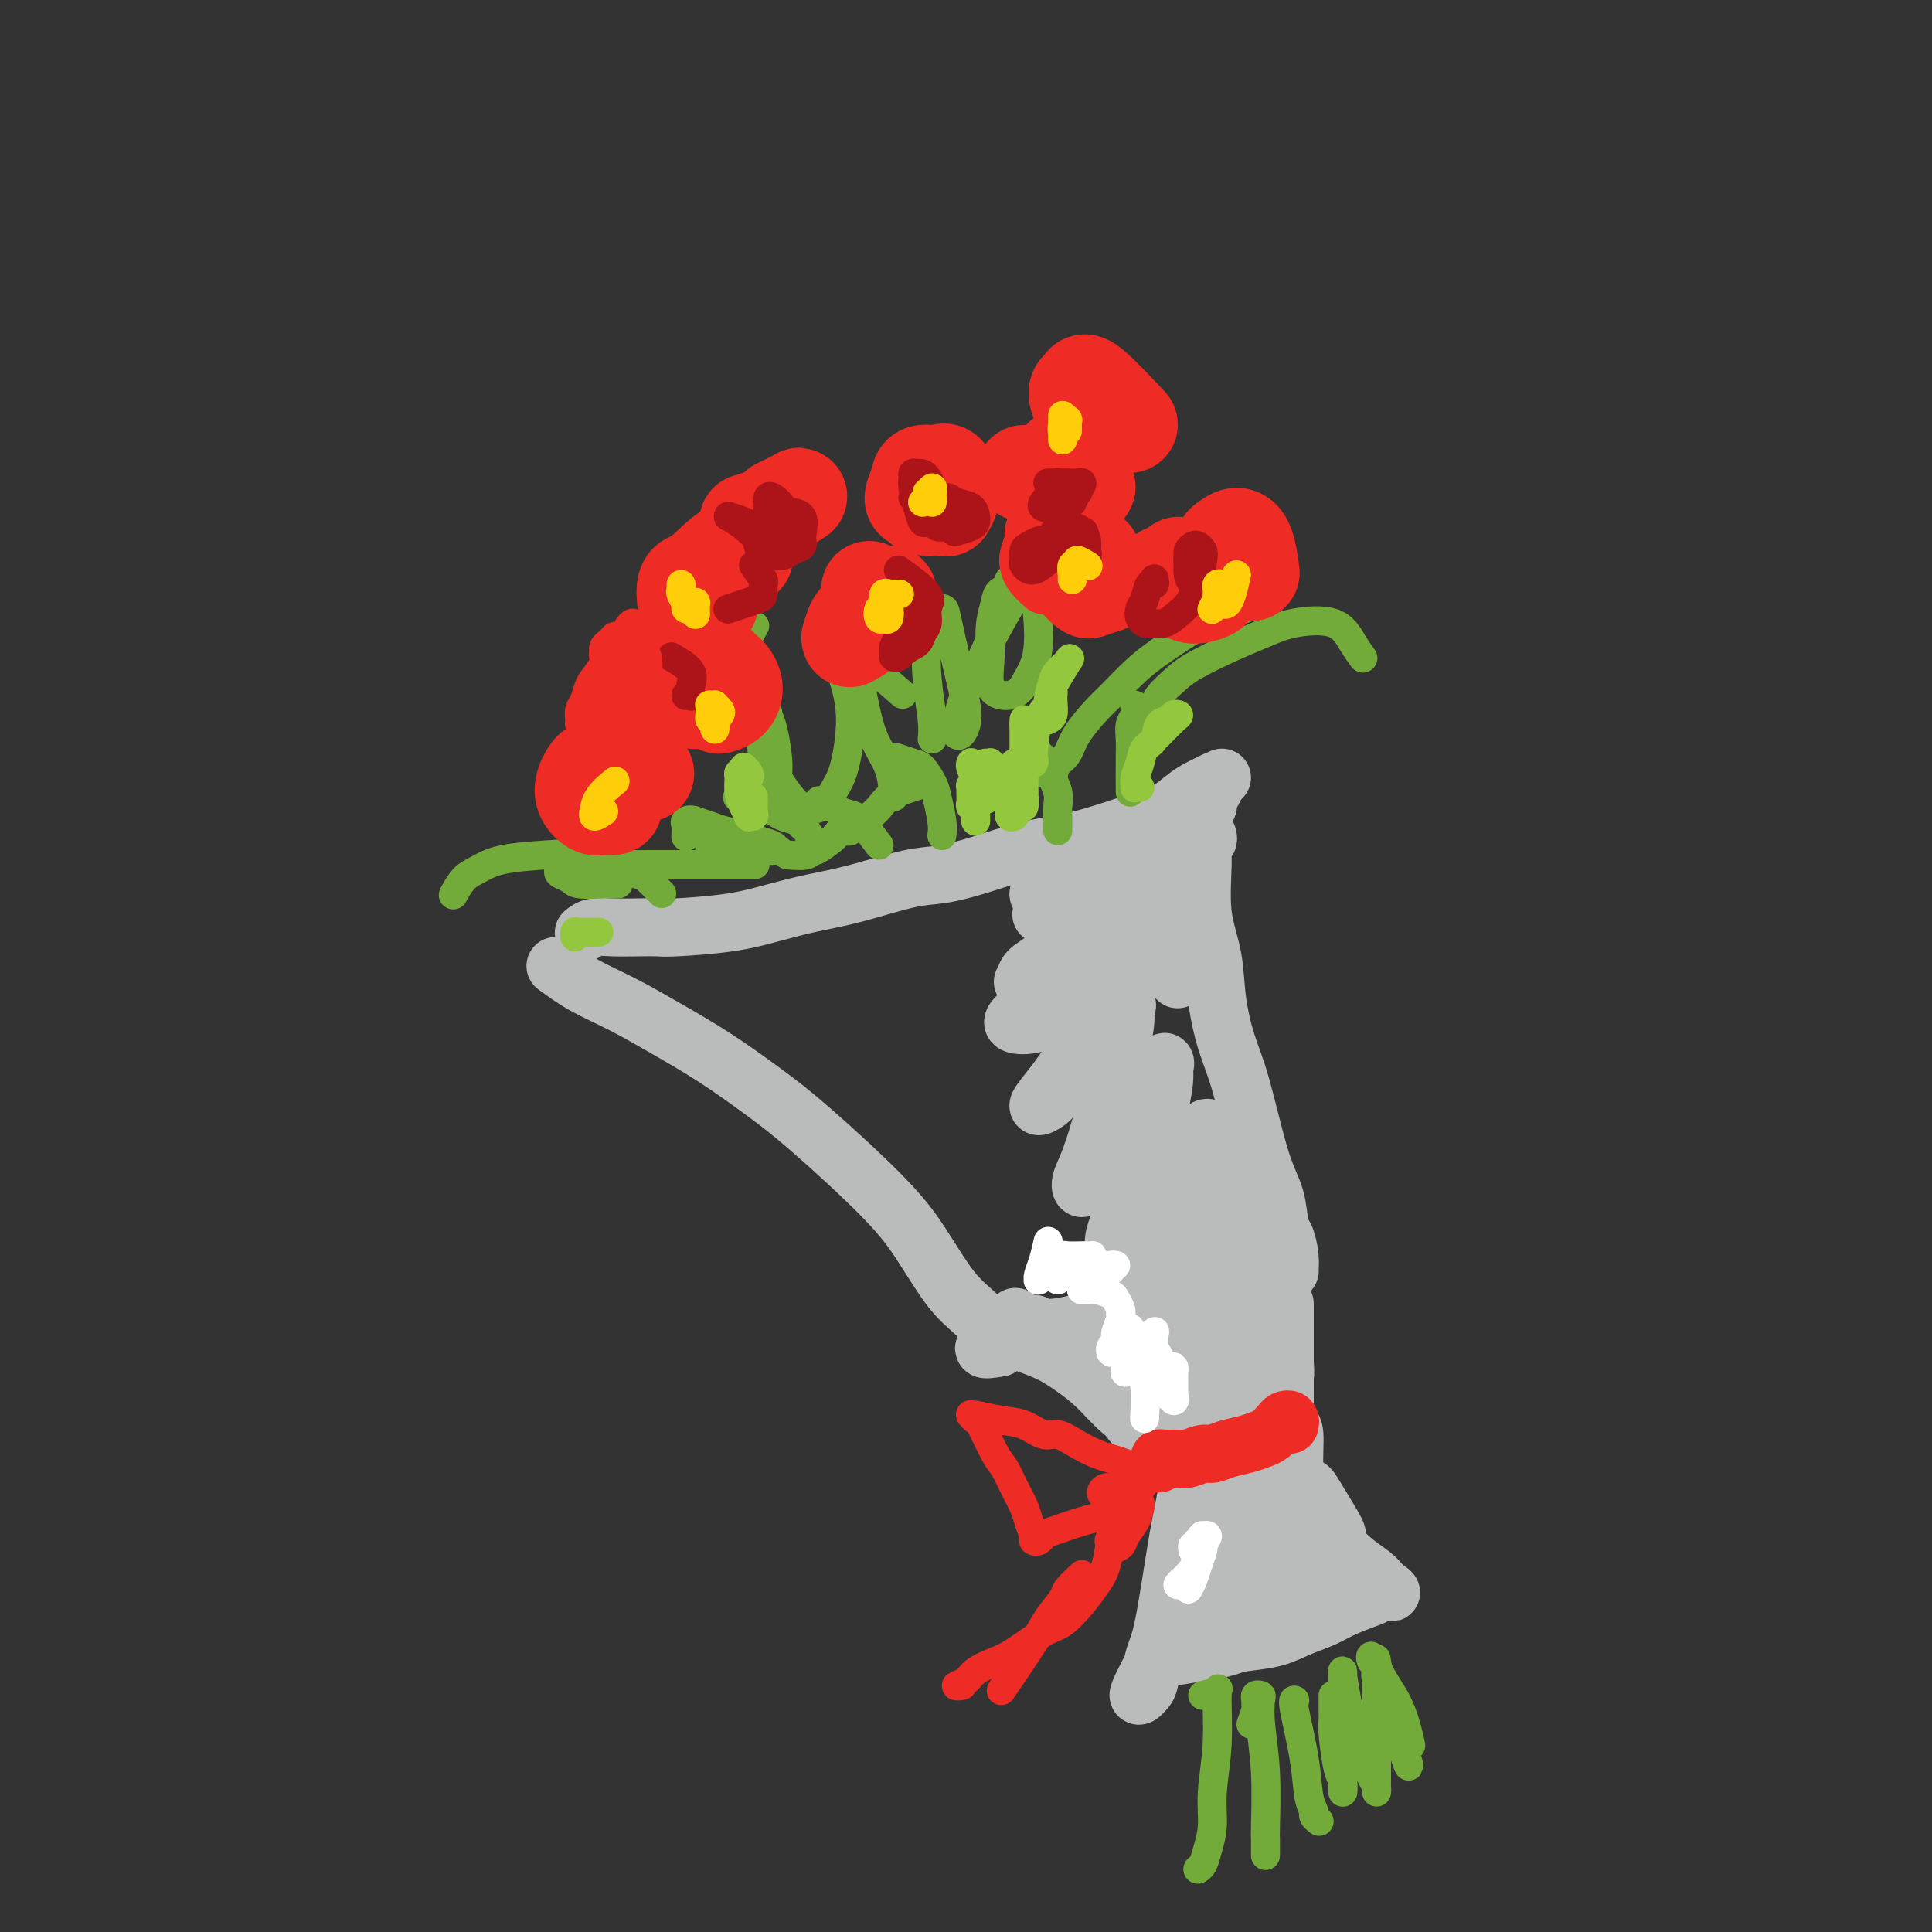 <svg viewBox='0 0 400 400' version='1.1' xmlns='http://www.w3.org/2000/svg' xmlns:xlink='http://www.w3.org/1999/xlink'><rect x="0" y="0" width="400" height="400" fill="#333333" stroke="none"/><g fill='none' stroke='#BABBBB' stroke-width='12' stroke-linecap='round' stroke-linejoin='round'><path d='M253,161c-2.173,0.978 -4.345,1.957 -6,3c-1.655,1.043 -2.791,2.151 -4,3c-1.209,0.849 -2.491,1.438 -4,2c-1.509,0.562 -3.245,1.096 -6,2c-2.755,0.904 -6.527,2.177 -10,3c-3.473,0.823 -6.646,1.197 -10,2c-3.354,0.803 -6.891,2.035 -10,3c-3.109,0.965 -5.792,1.662 -8,2c-2.208,0.338 -3.942,0.318 -7,1c-3.058,0.682 -7.438,2.067 -11,3c-3.562,0.933 -6.304,1.413 -9,2c-2.696,0.587 -5.346,1.282 -8,2c-2.654,0.718 -5.311,1.461 -9,2c-3.689,0.539 -8.409,0.876 -11,1c-2.591,0.124 -3.052,0.037 -4,0c-0.948,-0.037 -2.384,-0.024 -4,0c-1.616,0.024 -3.413,0.058 -5,0c-1.587,-0.058 -2.966,-0.208 -4,0c-1.034,0.208 -1.724,0.774 -2,1c-0.276,0.226 -0.138,0.113 0,0'/><path d='M115,200c1.840,1.353 3.679,2.706 6,4c2.321,1.294 5.122,2.529 8,4c2.878,1.471 5.833,3.178 9,5c3.167,1.822 6.547,3.761 10,6c3.453,2.239 6.978,4.780 10,7c3.022,2.220 5.539,4.119 10,8c4.461,3.881 10.865,9.744 15,14c4.135,4.256 5.999,6.905 8,10c2.001,3.095 4.137,6.636 6,9c1.863,2.364 3.452,3.551 5,5c1.548,1.449 3.054,3.162 4,4c0.946,0.838 1.332,0.803 2,0c0.668,-0.803 1.620,-2.372 2,-3c0.380,-0.628 0.190,-0.314 0,0'/><path d='M250,173c0.117,0.365 0.234,0.730 0,1c-0.234,0.270 -0.821,0.445 -1,1c-0.179,0.555 0.048,1.490 0,4c-0.048,2.510 -0.373,6.594 0,10c0.373,3.406 1.443,6.132 2,9c0.557,2.868 0.601,5.878 1,9c0.399,3.122 1.154,6.357 2,9c0.846,2.643 1.785,4.695 3,9c1.215,4.305 2.708,10.864 4,15c1.292,4.136 2.385,5.848 3,8c0.615,2.152 0.754,4.744 1,6c0.246,1.256 0.600,1.176 1,2c0.400,0.824 0.847,2.550 1,4c0.153,1.450 0.012,2.623 0,3c-0.012,0.377 0.105,-0.040 0,0c-0.105,0.040 -0.434,0.539 -1,1c-0.566,0.461 -1.371,0.884 -2,1c-0.629,0.116 -1.084,-0.074 -3,0c-1.916,0.074 -5.292,0.411 -8,1c-2.708,0.589 -4.746,1.429 -7,2c-2.254,0.571 -4.724,0.874 -9,2c-4.276,1.126 -10.358,3.076 -14,4c-3.642,0.924 -4.846,0.821 -6,1c-1.154,0.179 -2.260,0.639 -3,1c-0.740,0.361 -1.116,0.623 -2,1c-0.884,0.377 -2.276,0.871 -3,1c-0.724,0.129 -0.778,-0.106 -1,0c-0.222,0.106 -0.611,0.553 -1,1'/><path d='M207,279c-8.222,1.600 1.222,-2.400 5,-4c3.778,-1.600 1.889,-0.800 0,0'/><path d='M248,250c-0.651,2.016 -1.301,4.031 -2,5c-0.699,0.969 -1.446,0.891 -2,1c-0.554,0.109 -0.915,0.403 -2,2c-1.085,1.597 -2.895,4.496 -4,6c-1.105,1.504 -1.506,1.611 -2,2c-0.494,0.389 -1.080,1.059 -1,1c0.080,-0.059 0.827,-0.849 1,-1c0.173,-0.151 -0.226,0.335 1,-1c1.226,-1.335 4.079,-4.492 6,-7c1.921,-2.508 2.909,-4.367 4,-6c1.091,-1.633 2.283,-3.039 3,-4c0.717,-0.961 0.958,-1.479 1,-2c0.042,-0.521 -0.114,-1.047 -1,0c-0.886,1.047 -2.500,3.667 -4,6c-1.500,2.333 -2.884,4.378 -4,6c-1.116,1.622 -1.964,2.821 -3,4c-1.036,1.179 -2.261,2.340 -3,3c-0.739,0.660 -0.994,0.820 -1,1c-0.006,0.180 0.236,0.381 1,0c0.764,-0.381 2.051,-1.343 4,-3c1.949,-1.657 4.561,-4.008 7,-6c2.439,-1.992 4.704,-3.625 7,-5c2.296,-1.375 4.622,-2.492 6,-3c1.378,-0.508 1.809,-0.405 2,0c0.191,0.405 0.142,1.114 0,2c-0.142,0.886 -0.378,1.949 -1,3c-0.622,1.051 -1.629,2.091 -3,4c-1.371,1.909 -3.106,4.688 -4,6c-0.894,1.312 -0.947,1.156 -1,1'/><path d='M253,265c-1.224,1.696 -0.286,0.437 0,0c0.286,-0.437 -0.082,-0.050 1,-1c1.082,-0.950 3.613,-3.236 5,-5c1.387,-1.764 1.631,-3.006 2,-4c0.369,-0.994 0.865,-1.739 1,-2c0.135,-0.261 -0.089,-0.038 0,0c0.089,0.038 0.491,-0.109 -1,1c-1.491,1.109 -4.875,3.473 -7,5c-2.125,1.527 -2.992,2.217 -4,3c-1.008,0.783 -2.157,1.660 -3,2c-0.843,0.340 -1.378,0.144 -2,0c-0.622,-0.144 -1.330,-0.238 -1,-3c0.330,-2.762 1.697,-8.194 3,-12c1.303,-3.806 2.542,-5.985 3,-8c0.458,-2.015 0.136,-3.864 0,-5c-0.136,-1.136 -0.085,-1.559 0,-2c0.085,-0.441 0.206,-0.900 -1,0c-1.206,0.900 -3.738,3.160 -6,6c-2.262,2.840 -4.255,6.260 -6,9c-1.745,2.740 -3.240,4.801 -4,6c-0.760,1.199 -0.783,1.535 -1,2c-0.217,0.465 -0.629,1.059 -1,1c-0.371,-0.059 -0.703,-0.770 0,-3c0.703,-2.230 2.440,-5.980 4,-10c1.560,-4.020 2.944,-8.310 4,-12c1.056,-3.690 1.783,-6.782 2,-9c0.217,-2.218 -0.077,-3.564 0,-4c0.077,-0.436 0.526,0.038 0,1c-0.526,0.962 -2.026,2.413 -4,5c-1.974,2.587 -4.421,6.311 -6,9c-1.579,2.689 -2.289,4.345 -3,6'/><path d='M228,241c-2.637,4.076 -2.731,3.767 -3,4c-0.269,0.233 -0.713,1.010 -1,1c-0.287,-0.010 -0.418,-0.805 0,-2c0.418,-1.195 1.383,-2.790 3,-8c1.617,-5.210 3.885,-14.037 5,-19c1.115,-4.963 1.078,-6.063 1,-7c-0.078,-0.937 -0.196,-1.712 0,-2c0.196,-0.288 0.706,-0.089 0,1c-0.706,1.089 -2.629,3.068 -4,5c-1.371,1.932 -2.192,3.817 -4,6c-1.808,2.183 -4.605,4.663 -6,6c-1.395,1.337 -1.390,1.530 -2,2c-0.610,0.470 -1.835,1.216 -2,1c-0.165,-0.216 0.731,-1.396 2,-3c1.269,-1.604 2.912,-3.634 5,-7c2.088,-3.366 4.623,-8.070 6,-11c1.377,-2.930 1.598,-4.086 2,-5c0.402,-0.914 0.985,-1.584 1,-2c0.015,-0.416 -0.539,-0.577 -1,0c-0.461,0.577 -0.829,1.893 -2,3c-1.171,1.107 -3.147,2.005 -5,3c-1.853,0.995 -3.585,2.089 -5,3c-1.415,0.911 -2.512,1.641 -4,2c-1.488,0.359 -3.366,0.347 -4,0c-0.634,-0.347 -0.023,-1.028 1,-2c1.023,-0.972 2.458,-2.233 4,-4c1.542,-1.767 3.192,-4.040 5,-6c1.808,-1.960 3.773,-3.608 5,-5c1.227,-1.392 1.715,-2.529 2,-3c0.285,-0.471 0.367,-0.278 0,0c-0.367,0.278 -1.184,0.639 -2,1'/><path d='M225,193c1.730,-2.533 -1.444,0.636 -4,3c-2.556,2.364 -4.494,3.924 -6,5c-1.506,1.076 -2.580,1.667 -3,2c-0.420,0.333 -0.188,0.406 0,0c0.188,-0.406 0.330,-1.293 1,-2c0.670,-0.707 1.866,-1.234 4,-3c2.134,-1.766 5.205,-4.772 7,-7c1.795,-2.228 2.316,-3.677 3,-5c0.684,-1.323 1.533,-2.520 2,-3c0.467,-0.480 0.553,-0.245 0,0c-0.553,0.245 -1.745,0.499 -3,1c-1.255,0.501 -2.574,1.249 -4,2c-1.426,0.751 -2.960,1.506 -4,2c-1.040,0.494 -1.587,0.726 -2,1c-0.413,0.274 -0.694,0.588 0,0c0.694,-0.588 2.362,-2.080 4,-3c1.638,-0.920 3.246,-1.267 5,-2c1.754,-0.733 3.654,-1.851 5,-3c1.346,-1.149 2.139,-2.330 3,-3c0.861,-0.670 1.790,-0.829 2,-1c0.210,-0.171 -0.297,-0.354 -1,0c-0.703,0.354 -1.600,1.244 -3,2c-1.400,0.756 -3.302,1.376 -5,2c-1.698,0.624 -3.190,1.251 -5,2c-1.810,0.749 -3.938,1.620 -5,2c-1.062,0.380 -1.060,0.268 -1,0c0.060,-0.268 0.176,-0.693 1,-1c0.824,-0.307 2.355,-0.495 4,-1c1.645,-0.505 3.404,-1.328 5,-2c1.596,-0.672 3.027,-1.192 5,-2c1.973,-0.808 4.486,-1.904 7,-3'/><path d='M237,176c3.826,-1.392 2.890,-0.374 3,0c0.110,0.374 1.266,0.102 2,0c0.734,-0.102 1.046,-0.036 1,0c-0.046,0.036 -0.450,0.042 -1,0c-0.550,-0.042 -1.245,-0.131 -2,1c-0.755,1.131 -1.569,3.483 -2,5c-0.431,1.517 -0.480,2.200 -1,4c-0.520,1.800 -1.512,4.717 -2,7c-0.488,2.283 -0.472,3.931 -1,6c-0.528,2.069 -1.601,4.557 -2,6c-0.399,1.443 -0.126,1.839 0,2c0.126,0.161 0.103,0.087 0,0c-0.103,-0.087 -0.287,-0.187 0,-1c0.287,-0.813 1.046,-2.339 2,-5c0.954,-2.661 2.102,-6.457 3,-9c0.898,-2.543 1.547,-3.834 2,-5c0.453,-1.166 0.710,-2.206 1,-3c0.290,-0.794 0.613,-1.341 1,-2c0.387,-0.659 0.840,-1.430 1,-2c0.160,-0.570 0.029,-0.940 0,-1c-0.029,-0.060 0.045,0.191 0,0c-0.045,-0.191 -0.209,-0.825 0,-1c0.209,-0.175 0.790,0.108 1,0c0.210,-0.108 0.048,-0.606 0,-1c-0.048,-0.394 0.018,-0.683 0,-1c-0.018,-0.317 -0.120,-0.662 0,-1c0.120,-0.338 0.463,-0.668 1,-1c0.537,-0.332 1.269,-0.666 2,-1'/><path d='M246,173c2.121,-5.421 0.424,-2.972 0,-2c-0.424,0.972 0.426,0.468 1,0c0.574,-0.468 0.871,-0.900 1,-1c0.129,-0.100 0.091,0.132 0,0c-0.091,-0.132 -0.235,-0.627 0,-1c0.235,-0.373 0.848,-0.625 1,-1c0.152,-0.375 -0.156,-0.875 0,-1c0.156,-0.125 0.778,0.125 1,0c0.222,-0.125 0.046,-0.626 0,-1c-0.046,-0.374 0.040,-0.622 0,-1c-0.040,-0.378 -0.207,-0.885 0,-1c0.207,-0.115 0.786,0.162 1,0c0.214,-0.162 0.063,-0.764 0,-1c-0.063,-0.236 -0.037,-0.107 0,0c0.037,0.107 0.085,0.192 0,0c-0.085,-0.192 -0.301,-0.660 0,-1c0.301,-0.340 1.121,-0.551 1,0c-0.121,0.551 -1.182,1.863 -2,4c-0.818,2.137 -1.395,5.099 -2,8c-0.605,2.901 -1.240,5.743 -2,11c-0.760,5.257 -1.646,12.931 -2,16c-0.354,3.069 -0.177,1.535 0,0'/><path d='M264,257c0.423,0.297 0.845,0.595 1,1c0.155,0.405 0.041,0.919 0,1c-0.041,0.081 -0.011,-0.271 0,1c0.011,1.271 0.003,4.165 0,6c-0.003,1.835 -0.001,2.612 0,4c0.001,1.388 0.001,3.387 0,5c-0.001,1.613 -0.001,2.841 0,4c0.001,1.159 0.004,2.248 0,4c-0.004,1.752 -0.015,4.167 0,5c0.015,0.833 0.057,0.085 0,0c-0.057,-0.085 -0.211,0.492 0,0c0.211,-0.492 0.789,-2.055 1,-3c0.211,-0.945 0.057,-1.272 0,-3c-0.057,-1.728 -0.015,-4.857 0,-7c0.015,-2.143 0.004,-3.301 0,-4c-0.004,-0.699 -0.001,-0.940 0,-1c0.001,-0.060 0.000,0.059 0,0c-0.000,-0.059 -0.000,-0.298 0,1c0.000,1.298 0.000,4.134 0,6c-0.000,1.866 -0.000,2.763 0,4c0.000,1.237 0.001,2.814 0,4c-0.001,1.186 -0.004,1.982 0,3c0.004,1.018 0.016,2.259 0,3c-0.016,0.741 -0.059,0.983 0,1c0.059,0.017 0.220,-0.192 0,0c-0.220,0.192 -0.822,0.783 -1,1c-0.178,0.217 0.067,0.058 0,0c-0.067,-0.058 -0.448,-0.017 -1,0c-0.552,0.017 -1.276,0.008 -2,0'/><path d='M262,293c-0.768,0.309 -0.686,0.083 -1,0c-0.314,-0.083 -1.022,-0.022 -2,0c-0.978,0.022 -2.225,0.006 -4,0c-1.775,-0.006 -4.079,-0.002 -5,0c-0.921,0.002 -0.461,0.001 0,0'/><path d='M206,276c1.584,0.352 3.167,0.704 4,1c0.833,0.296 0.914,0.537 2,1c1.086,0.463 3.177,1.149 5,2c1.823,0.851 3.377,1.866 5,3c1.623,1.134 3.315,2.385 5,4c1.685,1.615 3.363,3.592 5,5c1.637,1.408 3.232,2.246 4,3c0.768,0.754 0.707,1.425 1,2c0.293,0.575 0.938,1.053 1,1c0.062,-0.053 -0.460,-0.637 -1,-1c-0.540,-0.363 -1.098,-0.503 -3,-3c-1.902,-2.497 -5.147,-7.349 -7,-10c-1.853,-2.651 -2.313,-3.099 -3,-4c-0.687,-0.901 -1.602,-2.255 -2,-3c-0.398,-0.745 -0.280,-0.881 0,-1c0.280,-0.119 0.722,-0.219 1,0c0.278,0.219 0.394,0.758 2,2c1.606,1.242 4.704,3.186 7,5c2.296,1.814 3.789,3.497 5,5c1.211,1.503 2.140,2.824 3,4c0.860,1.176 1.652,2.205 2,2c0.348,-0.205 0.251,-1.643 0,-3c-0.251,-1.357 -0.657,-2.631 -1,-4c-0.343,-1.369 -0.623,-2.832 -1,-5c-0.377,-2.168 -0.853,-5.040 -1,-6c-0.147,-0.960 0.033,-0.007 0,0c-0.033,0.007 -0.280,-0.932 0,-1c0.280,-0.068 1.085,0.734 2,2c0.915,1.266 1.939,2.995 3,5c1.061,2.005 2.160,4.287 3,6c0.840,1.713 1.420,2.856 2,4'/><path d='M249,292c1.805,2.652 1.317,1.282 1,1c-0.317,-0.282 -0.463,0.523 -1,-2c-0.537,-2.523 -1.465,-8.376 -2,-11c-0.535,-2.624 -0.678,-2.021 -1,-3c-0.322,-0.979 -0.824,-3.541 -1,-5c-0.176,-1.459 -0.027,-1.815 0,-2c0.027,-0.185 -0.070,-0.198 0,0c0.070,0.198 0.306,0.606 1,2c0.694,1.394 1.846,3.774 3,7c1.154,3.226 2.309,7.297 3,9c0.691,1.703 0.916,1.037 1,1c0.084,-0.037 0.025,0.556 0,1c-0.025,0.444 -0.017,0.739 0,-1c0.017,-1.739 0.042,-5.512 0,-8c-0.042,-2.488 -0.152,-3.692 0,-5c0.152,-1.308 0.566,-2.720 1,-4c0.434,-1.280 0.886,-2.429 1,-3c0.114,-0.571 -0.112,-0.563 0,0c0.112,0.563 0.562,1.680 1,4c0.438,2.320 0.864,5.844 1,8c0.136,2.156 -0.018,2.944 0,4c0.018,1.056 0.207,2.379 0,3c-0.207,0.621 -0.812,0.540 -1,0c-0.188,-0.540 0.040,-1.537 0,-3c-0.040,-1.463 -0.347,-3.390 0,-5c0.347,-1.610 1.347,-2.902 2,-4c0.653,-1.098 0.960,-2.001 1,-3c0.040,-0.999 -0.185,-2.092 0,-1c0.185,1.092 0.781,4.371 1,7c0.219,2.629 0.063,4.608 0,6c-0.063,1.392 -0.031,2.196 0,3'/><path d='M260,288c-0.071,2.839 -0.747,2.436 -1,2c-0.253,-0.436 -0.082,-0.904 0,-2c0.082,-1.096 0.074,-2.818 0,-4c-0.074,-1.182 -0.216,-1.822 0,-3c0.216,-1.178 0.789,-2.894 1,-3c0.211,-0.106 0.060,1.398 0,2c-0.060,0.602 -0.030,0.301 0,0'/><path d='M246,298c0.150,3.057 0.300,6.115 0,9c-0.300,2.885 -1.050,5.599 -2,11c-0.950,5.401 -2.100,13.489 -3,18c-0.900,4.511 -1.550,5.444 -2,7c-0.450,1.556 -0.701,3.736 -1,5c-0.299,1.264 -0.646,1.614 -1,2c-0.354,0.386 -0.715,0.808 -1,1c-0.285,0.192 -0.494,0.153 0,-1c0.494,-1.153 1.690,-3.420 3,-6c1.310,-2.580 2.732,-5.472 4,-8c1.268,-2.528 2.381,-4.690 4,-8c1.619,-3.310 3.743,-7.767 5,-10c1.257,-2.233 1.645,-2.243 2,-3c0.355,-0.757 0.677,-2.262 1,-3c0.323,-0.738 0.648,-0.708 1,-1c0.352,-0.292 0.733,-0.907 1,-1c0.267,-0.093 0.422,0.335 0,2c-0.422,1.665 -1.419,4.566 -2,8c-0.581,3.434 -0.745,7.402 -1,10c-0.255,2.598 -0.600,3.827 -1,5c-0.400,1.173 -0.854,2.289 -1,3c-0.146,0.711 0.017,1.016 0,1c-0.017,-0.016 -0.216,-0.354 0,-2c0.216,-1.646 0.845,-4.601 2,-8c1.155,-3.399 2.835,-7.241 4,-12c1.165,-4.759 1.814,-10.435 2,-13c0.186,-2.565 -0.090,-2.019 0,-2c0.090,0.019 0.545,-0.491 1,-1'/><path d='M261,301c1.420,-5.689 0.470,-1.412 0,1c-0.470,2.412 -0.461,2.958 0,7c0.461,4.042 1.374,11.580 2,16c0.626,4.420 0.964,5.721 1,7c0.036,1.279 -0.229,2.537 0,3c0.229,0.463 0.952,0.131 1,0c0.048,-0.131 -0.578,-0.062 0,-4c0.578,-3.938 2.361,-11.884 3,-17c0.639,-5.116 0.133,-7.404 0,-10c-0.133,-2.596 0.109,-5.501 0,-7c-0.109,-1.499 -0.567,-1.591 -1,-2c-0.433,-0.409 -0.842,-1.134 -1,-1c-0.158,0.134 -0.064,1.128 0,3c0.064,1.872 0.098,4.621 1,8c0.902,3.379 2.672,7.389 4,10c1.328,2.611 2.212,3.825 3,5c0.788,1.175 1.478,2.312 2,3c0.522,0.688 0.877,0.929 1,1c0.123,0.071 0.016,-0.027 0,-1c-0.016,-0.973 0.059,-2.821 0,-4c-0.059,-1.179 -0.253,-1.691 -1,-3c-0.747,-1.309 -2.047,-3.417 -3,-5c-0.953,-1.583 -1.557,-2.640 -2,-3c-0.443,-0.360 -0.724,-0.021 -1,0c-0.276,0.021 -0.548,-0.276 0,1c0.548,1.276 1.915,4.124 3,6c1.085,1.876 1.887,2.779 3,4c1.113,1.221 2.535,2.760 4,4c1.465,1.240 2.971,2.180 4,3c1.029,0.820 1.580,1.520 2,2c0.420,0.480 0.710,0.740 1,1'/><path d='M287,329c1.809,1.496 0.831,0.235 0,0c-0.831,-0.235 -1.516,0.556 -2,1c-0.484,0.444 -0.767,0.543 -2,1c-1.233,0.457 -3.416,1.274 -5,2c-1.584,0.726 -2.568,1.360 -4,2c-1.432,0.640 -3.310,1.286 -5,2c-1.690,0.714 -3.191,1.498 -5,2c-1.809,0.502 -3.925,0.723 -6,1c-2.075,0.277 -4.110,0.610 -6,1c-1.890,0.390 -3.634,0.838 -5,1c-1.366,0.162 -2.352,0.038 -3,0c-0.648,-0.038 -0.956,0.012 -1,0c-0.044,-0.012 0.177,-0.084 1,0c0.823,0.084 2.249,0.324 4,0c1.751,-0.324 3.827,-1.213 6,-2c2.173,-0.787 4.442,-1.473 6,-2c1.558,-0.527 2.406,-0.895 3,-1c0.594,-0.105 0.935,0.052 1,0c0.065,-0.052 -0.144,-0.311 -1,0c-0.856,0.311 -2.358,1.194 -4,2c-1.642,0.806 -3.423,1.534 -5,2c-1.577,0.466 -2.951,0.668 -5,1c-2.049,0.332 -4.774,0.792 -6,1c-1.226,0.208 -0.952,0.163 -1,0c-0.048,-0.163 -0.416,-0.443 0,-1c0.416,-0.557 1.616,-1.391 3,-3c1.384,-1.609 2.951,-3.995 5,-7c2.049,-3.005 4.580,-6.630 6,-9c1.420,-2.370 1.728,-3.484 2,-5c0.272,-1.516 0.506,-3.433 0,-6c-0.506,-2.567 -1.753,-5.783 -3,-9'/><path d='M255,303c-1.037,-3.744 -2.131,-5.603 -3,-7c-0.869,-1.397 -1.515,-2.333 -2,-3c-0.485,-0.667 -0.809,-1.065 -1,-1c-0.191,0.065 -0.247,0.594 0,2c0.247,1.406 0.798,3.691 1,8c0.202,4.309 0.054,10.643 0,14c-0.054,3.357 -0.013,3.738 0,4c0.013,0.262 -0.003,0.407 0,1c0.003,0.593 0.025,1.635 0,2c-0.025,0.365 -0.098,0.052 0,-3c0.098,-3.052 0.368,-8.844 1,-13c0.632,-4.156 1.625,-6.677 2,-8c0.375,-1.323 0.131,-1.448 0,-2c-0.131,-0.552 -0.151,-1.531 0,-1c0.151,0.531 0.471,2.573 1,5c0.529,2.427 1.266,5.239 2,8c0.734,2.761 1.465,5.472 2,7c0.535,1.528 0.875,1.873 1,2c0.125,0.127 0.034,0.034 0,0c-0.034,-0.034 -0.010,-0.010 0,0c0.010,0.010 0.005,0.005 0,0'/><path d='M272,331c0.844,-0.111 1.689,-0.222 2,0c0.311,0.222 0.089,0.778 0,1c-0.089,0.222 -0.044,0.111 0,0'/></g>
<g fill='none' stroke='#EE2B24' stroke-width='12' stroke-linecap='round' stroke-linejoin='round'><path d='M267,295c0.096,-0.407 0.192,-0.814 0,-1c-0.192,-0.186 -0.672,-0.152 -1,0c-0.328,0.152 -0.503,0.422 -1,1c-0.497,0.578 -1.316,1.465 -2,2c-0.684,0.535 -1.232,0.717 -2,1c-0.768,0.283 -1.757,0.668 -3,1c-1.243,0.332 -2.740,0.611 -4,1c-1.260,0.389 -2.281,0.889 -3,1c-0.719,0.111 -1.135,-0.167 -2,0c-0.865,0.167 -2.179,0.781 -3,1c-0.821,0.219 -1.148,0.045 -2,0c-0.852,-0.045 -2.228,0.039 -3,0c-0.772,-0.039 -0.939,-0.203 -1,0c-0.061,0.203 -0.018,0.772 0,1c0.018,0.228 0.009,0.114 0,0'/></g>
<g fill='none' stroke='#EE2B24' stroke-width='6' stroke-linecap='round' stroke-linejoin='round'><path d='M253,303c-1.587,0.002 -3.174,0.003 -4,0c-0.826,-0.003 -0.892,-0.011 -1,0c-0.108,0.011 -0.257,0.040 -1,0c-0.743,-0.040 -2.079,-0.151 -3,0c-0.921,0.151 -1.427,0.563 -2,1c-0.573,0.437 -1.212,0.898 -2,1c-0.788,0.102 -1.724,-0.155 -2,0c-0.276,0.155 0.108,0.721 0,1c-0.108,0.279 -0.709,0.271 -1,0c-0.291,-0.271 -0.271,-0.804 0,-1c0.271,-0.196 0.792,-0.056 1,0c0.208,0.056 0.104,0.028 0,0'/><path d='M237,305c0.486,-0.024 0.972,-0.048 1,0c0.028,0.048 -0.403,0.168 -1,0c-0.597,-0.168 -1.359,-0.625 -2,-1c-0.641,-0.375 -1.162,-0.669 -2,-1c-0.838,-0.331 -1.995,-0.700 -3,-1c-1.005,-0.300 -1.860,-0.532 -3,-1c-1.140,-0.468 -2.564,-1.172 -4,-2c-1.436,-0.828 -2.882,-1.781 -4,-2c-1.118,-0.219 -1.907,0.295 -3,0c-1.093,-0.295 -2.490,-1.401 -4,-2c-1.510,-0.599 -3.133,-0.692 -5,-1c-1.867,-0.308 -3.977,-0.830 -5,-1c-1.023,-0.170 -0.958,0.013 -1,0c-0.042,-0.013 -0.191,-0.224 0,0c0.191,0.224 0.722,0.881 1,1c0.278,0.119 0.302,-0.299 1,1c0.698,1.299 2.071,4.314 3,6c0.929,1.686 1.416,2.042 2,3c0.584,0.958 1.266,2.519 2,4c0.734,1.481 1.520,2.881 2,4c0.480,1.119 0.654,1.957 1,3c0.346,1.043 0.866,2.292 1,3c0.134,0.708 -0.117,0.877 0,1c0.117,0.123 0.600,0.202 1,0c0.400,-0.202 0.715,-0.683 1,-1c0.285,-0.317 0.538,-0.470 2,-1c1.462,-0.530 4.132,-1.437 6,-2c1.868,-0.563 2.934,-0.781 4,-1'/><path d='M228,314c2.974,-0.786 3.408,-0.749 4,-1c0.592,-0.251 1.343,-0.788 2,-1c0.657,-0.212 1.219,-0.098 1,0c-0.219,0.098 -1.219,0.180 -2,0c-0.781,-0.180 -1.344,-0.622 -2,-1c-0.656,-0.378 -1.406,-0.694 -2,-1c-0.594,-0.306 -1.031,-0.604 -1,-1c0.031,-0.396 0.530,-0.890 1,-1c0.470,-0.110 0.911,0.166 2,0c1.089,-0.166 2.825,-0.772 4,-1c1.175,-0.228 1.788,-0.077 2,0c0.212,0.077 0.022,0.080 0,0c-0.022,-0.080 0.123,-0.242 0,0c-0.123,0.242 -0.513,0.888 -1,1c-0.487,0.112 -1.069,-0.309 -2,0c-0.931,0.309 -2.209,1.347 -3,2c-0.791,0.653 -1.095,0.920 -1,1c0.095,0.080 0.589,-0.028 1,0c0.411,0.028 0.737,0.191 1,0c0.263,-0.191 0.461,-0.736 1,-1c0.539,-0.264 1.419,-0.247 2,0c0.581,0.247 0.861,0.724 1,1c0.139,0.276 0.135,0.350 0,1c-0.135,0.650 -0.400,1.874 -1,3c-0.600,1.126 -1.534,2.152 -2,3c-0.466,0.848 -0.465,1.516 -1,2c-0.535,0.484 -1.606,0.784 -2,1c-0.394,0.216 -0.113,0.347 0,0c0.113,-0.347 0.056,-1.174 0,-2'/><path d='M230,319c-0.771,0.447 -0.198,-0.436 0,-1c0.198,-0.564 0.021,-0.809 0,-1c-0.021,-0.191 0.115,-0.328 0,1c-0.115,1.328 -0.482,4.121 -1,6c-0.518,1.879 -1.188,2.843 -2,4c-0.812,1.157 -1.766,2.509 -3,4c-1.234,1.491 -2.747,3.123 -4,4c-1.253,0.877 -2.246,0.998 -4,2c-1.754,1.002 -4.268,2.885 -6,4c-1.732,1.115 -2.681,1.462 -4,2c-1.319,0.538 -3.008,1.269 -4,2c-0.992,0.731 -1.286,1.464 -2,2c-0.714,0.536 -1.846,0.875 -2,1c-0.154,0.125 0.670,0.036 1,0c0.330,-0.036 0.165,-0.018 0,0'/><path d='M224,326c-1.234,1.141 -2.468,2.283 -3,3c-0.532,0.717 -0.361,1.010 -1,2c-0.639,0.990 -2.089,2.678 -3,4c-0.911,1.322 -1.284,2.279 -3,5c-1.716,2.721 -4.776,7.206 -6,9c-1.224,1.794 -0.612,0.897 0,0'/></g>
<g fill='none' stroke='#73AB3A' stroke-width='6' stroke-linecap='round' stroke-linejoin='round'><path d='M249,351c1.277,-0.301 2.553,-0.602 3,-1c0.447,-0.398 0.064,-0.893 0,1c-0.064,1.893 0.190,6.174 0,10c-0.190,3.826 -0.825,7.197 -1,10c-0.175,2.803 0.111,5.038 0,7c-0.111,1.962 -0.617,3.650 -1,5c-0.383,1.350 -0.642,2.364 -1,3c-0.358,0.636 -0.817,0.896 -1,1c-0.183,0.104 -0.092,0.052 0,0'/><path d='M259,357c0.425,-1.177 0.850,-2.354 1,-3c0.150,-0.646 0.026,-0.761 0,-1c-0.026,-0.239 0.044,-0.603 0,-1c-0.044,-0.397 -0.204,-0.829 0,-1c0.204,-0.171 0.773,-0.081 1,0c0.227,0.081 0.113,0.153 0,1c-0.113,0.847 -0.227,2.467 0,5c0.227,2.533 0.793,5.978 1,10c0.207,4.022 0.056,8.622 0,11c-0.056,2.378 -0.015,2.535 0,3c0.015,0.465 0.004,1.238 0,2c-0.004,0.762 -0.001,1.513 0,1c0.001,-0.513 0.000,-2.289 0,-3c-0.000,-0.711 -0.000,-0.355 0,0'/><path d='M268,352c0.055,0.018 0.110,0.036 0,0c-0.110,-0.036 -0.384,-0.126 0,2c0.384,2.126 1.427,6.468 2,10c0.573,3.532 0.676,6.253 1,8c0.324,1.747 0.870,2.520 1,3c0.130,0.480 -0.157,0.668 0,1c0.157,0.332 0.759,0.809 1,1c0.241,0.191 0.120,0.095 0,0'/><path d='M276,351c-0.006,1.080 -0.012,2.161 0,3c0.012,0.839 0.042,1.437 0,2c-0.042,0.563 -0.155,1.090 0,3c0.155,1.910 0.577,5.201 1,7c0.423,1.799 0.845,2.106 1,3c0.155,0.894 0.041,2.375 0,2c-0.041,-0.375 -0.011,-2.604 0,-5c0.011,-2.396 0.003,-4.957 0,-7c-0.003,-2.043 -0.002,-3.567 0,-5c0.002,-1.433 0.003,-2.774 0,-4c-0.003,-1.226 -0.010,-2.337 0,-3c0.010,-0.663 0.037,-0.878 0,-1c-0.037,-0.122 -0.140,-0.149 0,1c0.140,1.149 0.521,3.476 1,6c0.479,2.524 1.057,5.245 2,8c0.943,2.755 2.253,5.545 3,7c0.747,1.455 0.932,1.574 1,2c0.068,0.426 0.018,1.159 0,1c-0.018,-0.159 -0.005,-1.208 0,-3c0.005,-1.792 0.002,-4.325 0,-7c-0.002,-2.675 -0.001,-5.492 0,-8c0.001,-2.508 0.004,-4.706 0,-6c-0.004,-1.294 -0.013,-1.685 0,-2c0.013,-0.315 0.048,-0.555 0,-1c-0.048,-0.445 -0.179,-1.094 0,0c0.179,1.094 0.666,3.932 1,6c0.334,2.068 0.513,3.364 1,5c0.487,1.636 1.282,3.610 2,5c0.718,1.390 1.359,2.195 2,3'/><path d='M291,363c1.060,3.611 0.712,3.137 0,1c-0.712,-2.137 -1.786,-5.938 -3,-9c-1.214,-3.062 -2.569,-5.384 -3,-7c-0.431,-1.616 0.062,-2.527 0,-3c-0.062,-0.473 -0.679,-0.508 -1,-1c-0.321,-0.492 -0.345,-1.441 0,-1c0.345,0.441 1.059,2.273 2,4c0.941,1.727 2.108,3.350 3,5c0.892,1.650 1.509,3.329 2,5c0.491,1.671 0.854,3.335 1,4c0.146,0.665 0.073,0.333 0,0'/><path d='M234,164c-0.008,-2.582 -0.016,-5.164 0,-7c0.016,-1.836 0.057,-2.926 0,-4c-0.057,-1.074 -0.211,-2.130 0,-3c0.211,-0.870 0.789,-1.553 1,-2c0.211,-0.447 0.057,-0.659 0,-1c-0.057,-0.341 -0.016,-0.812 0,-1c0.016,-0.188 0.008,-0.094 0,0'/><path d='M219,172c0.010,-1.111 0.020,-2.221 0,-3c-0.020,-0.779 -0.069,-1.225 0,-2c0.069,-0.775 0.256,-1.879 0,-3c-0.256,-1.121 -0.955,-2.259 -1,-3c-0.045,-0.741 0.565,-1.084 0,-2c-0.565,-0.916 -2.304,-2.405 -3,-3c-0.696,-0.595 -0.348,-0.298 0,0'/><path d='M195,173c0.097,-0.770 0.193,-1.540 0,-3c-0.193,-1.460 -0.676,-3.610 -1,-5c-0.324,-1.390 -0.490,-2.019 -1,-3c-0.510,-0.981 -1.363,-2.315 -2,-3c-0.637,-0.685 -1.056,-0.723 -2,-1c-0.944,-0.277 -2.413,-0.793 -3,-1c-0.587,-0.207 -0.294,-0.103 0,0'/><path d='M182,175c-1.100,-1.478 -2.201,-2.957 -3,-4c-0.799,-1.043 -1.297,-1.651 -2,-2c-0.703,-0.349 -1.612,-0.440 -3,-1c-1.388,-0.560 -3.254,-1.589 -4,-2c-0.746,-0.411 -0.373,-0.206 0,0'/><path d='M169,176c-0.690,-1.483 -1.381,-2.965 -2,-4c-0.619,-1.035 -1.168,-1.622 -2,-2c-0.832,-0.378 -1.947,-0.546 -3,-1c-1.053,-0.454 -2.045,-1.194 -3,-2c-0.955,-0.806 -1.872,-1.679 -3,-2c-1.128,-0.321 -2.465,-0.092 -3,0c-0.535,0.092 -0.267,0.046 0,0'/><path d='M154,177c-1.426,-1.637 -2.851,-3.274 -4,-4c-1.149,-0.726 -2.021,-0.541 -3,-1c-0.979,-0.459 -2.066,-1.562 -3,-2c-0.934,-0.438 -1.714,-0.210 -2,0c-0.286,0.210 -0.077,0.403 0,1c0.077,0.597 0.022,1.599 0,2c-0.022,0.401 -0.011,0.200 0,0'/><path d='M148,177c-0.430,-0.454 -0.860,-0.907 -1,-1c-0.140,-0.093 0.009,0.175 0,0c-0.009,-0.175 -0.177,-0.793 0,-1c0.177,-0.207 0.699,-0.002 2,0c1.301,0.002 3.381,-0.199 5,0c1.619,0.199 2.779,0.796 4,1c1.221,0.204 2.505,0.013 3,0c0.495,-0.013 0.200,0.151 0,0c-0.200,-0.151 -0.307,-0.618 -1,-1c-0.693,-0.382 -1.973,-0.681 -3,-1c-1.027,-0.319 -1.803,-0.660 -3,-1c-1.197,-0.340 -2.816,-0.679 -4,-1c-1.184,-0.321 -1.934,-0.625 -3,-1c-1.066,-0.375 -2.447,-0.821 -3,-1c-0.553,-0.179 -0.276,-0.089 0,0'/><path d='M163,177c1.585,0.128 3.170,0.256 4,0c0.830,-0.256 0.905,-0.895 1,-1c0.095,-0.105 0.210,0.326 1,0c0.790,-0.326 2.255,-1.407 3,-2c0.745,-0.593 0.771,-0.697 1,-1c0.229,-0.303 0.662,-0.804 1,-1c0.338,-0.196 0.580,-0.087 1,0c0.420,0.087 1.018,0.151 1,0c-0.018,-0.151 -0.652,-0.517 0,-1c0.652,-0.483 2.589,-1.082 4,-2c1.411,-0.918 2.296,-2.153 3,-3c0.704,-0.847 1.228,-1.305 3,-2c1.772,-0.695 4.792,-1.627 6,-2c1.208,-0.373 0.604,-0.186 0,0'/><path d='M216,160c0.305,-0.417 0.610,-0.834 1,-1c0.390,-0.166 0.865,-0.079 1,0c0.135,0.079 -0.070,0.152 0,0c0.070,-0.152 0.415,-0.527 1,-1c0.585,-0.473 1.412,-1.042 2,-2c0.588,-0.958 0.938,-2.303 2,-4c1.062,-1.697 2.835,-3.746 4,-5c1.165,-1.254 1.721,-1.714 3,-3c1.279,-1.286 3.279,-3.396 5,-5c1.721,-1.604 3.162,-2.700 5,-4c1.838,-1.300 4.073,-2.804 6,-4c1.927,-1.196 3.548,-2.083 6,-3c2.452,-0.917 5.737,-1.862 8,-3c2.263,-1.138 3.504,-2.468 4,-3c0.496,-0.532 0.248,-0.266 0,0'/><path d='M235,151c1.166,-1.618 2.331,-3.236 3,-4c0.669,-0.764 0.841,-0.672 1,-1c0.159,-0.328 0.306,-1.074 1,-2c0.694,-0.926 1.935,-2.030 3,-3c1.065,-0.970 1.954,-1.804 4,-3c2.046,-1.196 5.247,-2.753 8,-4c2.753,-1.247 5.057,-2.183 7,-3c1.943,-0.817 3.526,-1.514 6,-2c2.474,-0.486 5.838,-0.759 8,0c2.162,0.759 3.120,2.551 4,4c0.880,1.449 1.680,2.557 2,3c0.320,0.443 0.160,0.222 0,0'/><path d='M137,185c-1.185,-1.199 -2.371,-2.399 -3,-3c-0.629,-0.601 -0.702,-0.604 -2,-1c-1.298,-0.396 -3.821,-1.186 -6,-2c-2.179,-0.814 -4.015,-1.653 -6,-2c-1.985,-0.347 -4.119,-0.201 -7,0c-2.881,0.201 -6.509,0.456 -9,1c-2.491,0.544 -3.844,1.375 -5,2c-1.156,0.625 -2.114,1.044 -3,2c-0.886,0.956 -1.700,2.450 -2,3c-0.300,0.550 -0.086,0.157 0,0c0.086,-0.157 0.043,-0.079 0,0'/><path d='M128,183c-0.747,-0.024 -1.495,-0.048 -3,0c-1.505,0.048 -3.769,0.167 -5,0c-1.231,-0.167 -1.429,-0.619 -2,-1c-0.571,-0.381 -1.514,-0.691 -2,-1c-0.486,-0.309 -0.516,-0.619 0,-1c0.516,-0.381 1.577,-0.834 3,-1c1.423,-0.166 3.209,-0.044 6,0c2.791,0.044 6.587,0.012 10,0c3.413,-0.012 6.442,-0.003 9,0c2.558,0.003 4.644,0.001 6,0c1.356,-0.001 1.980,-0.000 3,0c1.020,0.000 2.434,0.000 3,0c0.566,-0.000 0.283,-0.000 0,0'/><path d='M166,171c-0.780,-1.266 -1.560,-2.532 -2,-3c-0.440,-0.468 -0.541,-0.138 -1,-1c-0.459,-0.862 -1.275,-2.916 -2,-4c-0.725,-1.084 -1.359,-1.198 -2,-3c-0.641,-1.802 -1.289,-5.293 -2,-8c-0.711,-2.707 -1.486,-4.632 -2,-7c-0.514,-2.368 -0.767,-5.181 -1,-7c-0.233,-1.819 -0.447,-2.644 0,-4c0.447,-1.356 1.556,-3.245 2,-4c0.444,-0.755 0.222,-0.378 0,0'/><path d='M185,165c-0.135,-2.026 -0.270,-4.051 -1,-6c-0.730,-1.949 -2.055,-3.820 -3,-6c-0.945,-2.180 -1.509,-4.667 -2,-7c-0.491,-2.333 -0.908,-4.512 -1,-6c-0.092,-1.488 0.140,-2.285 0,-3c-0.140,-0.715 -0.653,-1.346 1,0c1.653,1.346 5.472,4.670 7,6c1.528,1.330 0.764,0.665 0,0'/><path d='M193,153c0.104,-0.981 0.208,-1.961 0,-4c-0.208,-2.039 -0.728,-5.135 -1,-8c-0.272,-2.865 -0.295,-5.499 0,-7c0.295,-1.501 0.908,-1.869 1,-3c0.092,-1.131 -0.336,-3.026 0,-4c0.336,-0.974 1.436,-1.026 2,-1c0.564,0.026 0.593,0.130 1,2c0.407,1.870 1.191,5.507 2,9c0.809,3.493 1.642,6.841 2,9c0.358,2.159 0.242,3.130 0,4c-0.242,0.870 -0.612,1.638 -1,2c-0.388,0.362 -0.796,0.318 -1,0c-0.204,-0.318 -0.203,-0.910 0,-2c0.203,-1.090 0.607,-2.677 1,-4c0.393,-1.323 0.774,-2.381 2,-5c1.226,-2.619 3.298,-6.800 5,-10c1.702,-3.200 3.036,-5.421 4,-7c0.964,-1.579 1.559,-2.516 2,-3c0.441,-0.484 0.730,-0.516 1,-1c0.270,-0.484 0.523,-1.421 1,1c0.477,2.421 1.178,8.201 1,12c-0.178,3.799 -1.235,5.617 -2,7c-0.765,1.383 -1.239,2.331 -2,3c-0.761,0.669 -1.809,1.058 -3,1c-1.191,-0.058 -2.525,-0.562 -3,-2c-0.475,-1.438 -0.089,-3.810 0,-6c0.089,-2.190 -0.117,-4.197 0,-6c0.117,-1.803 0.559,-3.401 1,-5'/><path d='M206,125c0.552,-3.158 1.432,-2.553 2,-3c0.568,-0.447 0.822,-1.944 1,-2c0.178,-0.056 0.279,1.331 -1,5c-1.279,3.669 -3.937,9.620 -5,12c-1.063,2.380 -0.532,1.190 0,0'/><path d='M173,136c1.338,3.524 2.675,7.048 3,11c0.325,3.952 -0.363,8.334 -1,11c-0.637,2.666 -1.225,3.618 -2,5c-0.775,1.382 -1.739,3.193 -3,4c-1.261,0.807 -2.821,0.608 -4,0c-1.179,-0.608 -1.977,-1.625 -3,-3c-1.023,-1.375 -2.271,-3.109 -3,-5c-0.729,-1.891 -0.938,-3.941 -1,-6c-0.062,-2.059 0.022,-4.127 0,-5c-0.022,-0.873 -0.149,-0.549 0,0c0.149,0.549 0.576,1.324 1,3c0.424,1.676 0.846,4.253 1,6c0.154,1.747 0.041,2.664 0,4c-0.041,1.336 -0.011,3.090 0,4c0.011,0.910 0.003,0.974 0,1c-0.003,0.026 -0.002,0.013 0,0'/></g>
<g fill='none' stroke='#EE2B24' stroke-width='20' stroke-linecap='round' stroke-linejoin='round'><path d='M229,121c-1.199,0.387 -2.398,0.774 -3,1c-0.602,0.226 -0.608,0.292 -1,0c-0.392,-0.292 -1.170,-0.943 -2,-2c-0.830,-1.057 -1.712,-2.521 -2,-3c-0.288,-0.479 0.018,0.025 0,0c-0.018,-0.025 -0.362,-0.581 0,-1c0.362,-0.419 1.428,-0.701 2,0c0.572,0.701 0.649,2.386 1,3c0.351,0.614 0.976,0.158 1,0c0.024,-0.158 -0.554,-0.017 -1,0c-0.446,0.017 -0.762,-0.089 -1,0c-0.238,0.089 -0.400,0.374 -1,0c-0.600,-0.374 -1.639,-1.407 -2,-2c-0.361,-0.593 -0.045,-0.747 0,-1c0.045,-0.253 -0.180,-0.607 0,-1c0.180,-0.393 0.766,-0.827 1,-1c0.234,-0.173 0.117,-0.087 0,0'/><path d='M224,116c1.693,0.607 3.386,1.215 4,2c0.614,0.785 0.151,1.748 0,2c-0.151,0.252 0.012,-0.208 0,0c-0.012,0.208 -0.198,1.085 -1,1c-0.802,-0.085 -2.222,-1.133 -3,-2c-0.778,-0.867 -0.916,-1.553 -1,-2c-0.084,-0.447 -0.115,-0.656 0,-1c0.115,-0.344 0.377,-0.823 1,-1c0.623,-0.177 1.607,-0.050 2,0c0.393,0.050 0.197,0.025 0,0'/><path d='M244,117c1.506,1.178 3.011,2.356 4,3c0.989,0.644 1.461,0.754 2,1c0.539,0.246 1.146,0.627 1,1c-0.146,0.373 -1.044,0.738 -2,1c-0.956,0.262 -1.969,0.422 -3,0c-1.031,-0.422 -2.080,-1.426 -3,-2c-0.920,-0.574 -1.711,-0.717 -2,-1c-0.289,-0.283 -0.078,-0.705 0,-1c0.078,-0.295 0.021,-0.464 0,0c-0.021,0.464 -0.006,1.561 0,2c0.006,0.439 0.003,0.219 0,0'/><path d='M180,122c0.443,1.050 0.885,2.099 1,3c0.115,0.901 -0.099,1.652 0,2c0.099,0.348 0.509,0.292 0,1c-0.509,0.708 -1.938,2.180 -3,3c-1.062,0.820 -1.757,0.988 -2,1c-0.243,0.012 -0.035,-0.133 0,0c0.035,0.133 -0.103,0.544 0,0c0.103,-0.544 0.448,-2.044 1,-3c0.552,-0.956 1.311,-1.367 2,-2c0.689,-0.633 1.308,-1.489 2,-2c0.692,-0.511 1.455,-0.676 2,-1c0.545,-0.324 0.870,-0.807 1,-1c0.130,-0.193 0.065,-0.097 0,0'/><path d='M191,105c1.151,-0.392 2.301,-0.785 3,-1c0.699,-0.215 0.945,-0.253 1,0c0.055,0.253 -0.083,0.796 0,1c0.083,0.204 0.385,0.067 0,0c-0.385,-0.067 -1.459,-0.066 -2,0c-0.541,0.066 -0.550,0.196 -1,0c-0.450,-0.196 -1.340,-0.717 -2,-1c-0.660,-0.283 -1.088,-0.328 -1,-1c0.088,-0.672 0.694,-1.972 1,-3c0.306,-1.028 0.313,-1.785 1,-2c0.687,-0.215 2.054,0.111 3,0c0.946,-0.111 1.470,-0.659 2,0c0.530,0.659 1.066,2.523 1,4c-0.066,1.477 -0.733,2.565 -1,3c-0.267,0.435 -0.133,0.218 0,0'/><path d='M148,137c1.446,1.486 2.892,2.973 3,4c0.108,1.027 -1.120,1.596 -2,2c-0.880,0.404 -1.410,0.644 -2,1c-0.590,0.356 -1.238,0.827 -2,1c-0.762,0.173 -1.638,0.047 -2,0c-0.362,-0.047 -0.211,-0.015 0,-1c0.211,-0.985 0.481,-2.987 1,-4c0.519,-1.013 1.286,-1.035 2,-1c0.714,0.035 1.375,0.129 2,0c0.625,-0.129 1.214,-0.479 2,0c0.786,0.479 1.767,1.788 2,3c0.233,1.212 -0.283,2.326 -1,3c-0.717,0.674 -1.633,0.907 -2,1c-0.367,0.093 -0.183,0.047 0,0'/><path d='M147,125c-0.363,0.422 -0.726,0.845 -1,1c-0.274,0.155 -0.460,0.043 -1,0c-0.540,-0.043 -1.435,-0.017 -2,0c-0.565,0.017 -0.799,0.026 -1,-1c-0.201,-1.026 -0.369,-3.087 0,-4c0.369,-0.913 1.274,-0.678 3,-2c1.726,-1.322 4.272,-4.202 6,-5c1.728,-0.798 2.636,0.486 3,1c0.364,0.514 0.182,0.257 0,0'/><path d='M161,105c1.626,-0.799 3.251,-1.597 4,-2c0.749,-0.403 0.621,-0.409 0,0c-0.621,0.409 -1.733,1.233 -3,2c-1.267,0.767 -2.687,1.476 -4,2c-1.313,0.524 -2.518,0.864 -3,1c-0.482,0.136 -0.241,0.068 0,0'/><path d='M127,164c-0.049,0.729 -0.097,1.458 0,2c0.097,0.542 0.340,0.897 0,1c-0.340,0.103 -1.262,-0.047 -2,0c-0.738,0.047 -1.290,0.290 -2,0c-0.710,-0.290 -1.576,-1.112 -2,-2c-0.424,-0.888 -0.407,-1.842 0,-3c0.407,-1.158 1.203,-2.520 2,-3c0.797,-0.480 1.595,-0.077 2,0c0.405,0.077 0.417,-0.172 2,0c1.583,0.172 4.738,0.763 6,1c1.262,0.237 0.631,0.118 0,0'/><path d='M212,98c2.031,-0.015 4.062,-0.030 5,0c0.938,0.030 0.781,0.103 1,0c0.219,-0.103 0.812,-0.384 2,0c1.188,0.384 2.970,1.434 4,2c1.030,0.566 1.309,0.648 1,1c-0.309,0.352 -1.207,0.973 -2,1c-0.793,0.027 -1.481,-0.539 -2,-1c-0.519,-0.461 -0.871,-0.816 -1,-2c-0.129,-1.184 -0.037,-3.195 0,-4c0.037,-0.805 0.018,-0.402 0,0'/><path d='M224,83c-0.091,-0.514 -0.183,-1.029 0,-1c0.183,0.029 0.640,0.601 1,1c0.360,0.399 0.622,0.624 1,1c0.378,0.376 0.871,0.903 1,1c0.129,0.097 -0.105,-0.235 0,0c0.105,0.235 0.551,1.037 0,1c-0.551,-0.037 -2.097,-0.912 -3,-2c-0.903,-1.088 -1.162,-2.388 -1,-3c0.162,-0.612 0.744,-0.535 1,-1c0.256,-0.465 0.184,-1.471 2,0c1.816,1.471 5.519,5.420 7,7c1.481,1.580 0.741,0.790 0,0'/><path d='M250,116c2.119,0.186 4.238,0.372 5,1c0.762,0.628 0.168,1.696 0,2c-0.168,0.304 0.090,-0.158 0,0c-0.090,0.158 -0.529,0.935 -1,0c-0.471,-0.935 -0.974,-3.581 -1,-5c-0.026,-1.419 0.424,-1.612 1,-2c0.576,-0.388 1.278,-0.970 2,-1c0.722,-0.030 1.464,0.492 2,2c0.536,1.508 0.868,4.002 1,5c0.132,0.998 0.066,0.499 0,0'/></g>
<g fill='none' stroke='#EE2B24' stroke-width='12' stroke-linecap='round' stroke-linejoin='round'><path d='M214,110c-0.029,0.387 -0.059,0.775 0,1c0.059,0.225 0.205,0.288 0,1c-0.205,0.712 -0.762,2.072 -1,3c-0.238,0.928 -0.157,1.424 0,2c0.157,0.576 0.388,1.232 1,2c0.612,0.768 1.603,1.648 2,2c0.397,0.352 0.198,0.176 0,0'/></g>
<g fill='none' stroke='#AD1419' stroke-width='6' stroke-linecap='round' stroke-linejoin='round'><path d='M217,112c-0.362,0.026 -0.724,0.052 -1,0c-0.276,-0.052 -0.468,-0.184 -1,0c-0.532,0.184 -1.406,0.682 -2,1c-0.594,0.318 -0.908,0.456 -1,1c-0.092,0.544 0.039,1.494 0,2c-0.039,0.506 -0.248,0.569 0,1c0.248,0.431 0.951,1.232 2,1c1.049,-0.232 2.442,-1.495 3,-2c0.558,-0.505 0.279,-0.253 0,0'/><path d='M217,112c0.863,-1.267 1.726,-2.533 2,-3c0.274,-0.467 -0.042,-0.133 0,0c0.042,0.133 0.442,0.067 1,0c0.558,-0.067 1.276,-0.133 2,0c0.724,0.133 1.456,0.466 2,1c0.544,0.534 0.899,1.268 1,2c0.101,0.732 -0.054,1.461 0,2c0.054,0.539 0.316,0.888 0,1c-0.316,0.112 -1.209,-0.011 -2,0c-0.791,0.011 -1.481,0.157 -2,0c-0.519,-0.157 -0.867,-0.617 -1,-1c-0.133,-0.383 -0.050,-0.687 0,-1c0.050,-0.313 0.066,-0.634 0,-1c-0.066,-0.366 -0.214,-0.778 0,-1c0.214,-0.222 0.789,-0.255 1,0c0.211,0.255 0.057,0.800 0,1c-0.057,0.200 -0.016,0.057 0,0c0.016,-0.057 0.008,-0.029 0,0'/><path d='M220,109c1.667,0.417 3.333,0.833 4,1c0.667,0.167 0.333,0.083 0,0'/><path d='M222,104c0.376,-0.831 0.753,-1.662 1,-2c0.247,-0.338 0.365,-0.182 0,0c-0.365,0.182 -1.211,0.389 -2,1c-0.789,0.611 -1.520,1.626 -2,2c-0.480,0.374 -0.711,0.108 -1,0c-0.289,-0.108 -0.638,-0.056 -1,0c-0.362,0.056 -0.738,0.116 -1,0c-0.262,-0.116 -0.410,-0.409 0,-1c0.410,-0.591 1.379,-1.479 2,-2c0.621,-0.521 0.896,-0.676 1,-1c0.104,-0.324 0.038,-0.819 0,-1c-0.038,-0.181 -0.048,-0.049 0,0c0.048,0.049 0.156,0.013 0,0c-0.156,-0.013 -0.574,-0.003 -1,0c-0.426,0.003 -0.858,0.001 -1,0c-0.142,-0.001 0.006,-0.000 0,0c-0.006,0.000 -0.167,0.000 0,0c0.167,-0.000 0.662,-0.001 1,0c0.338,0.001 0.521,0.004 1,0c0.479,-0.004 1.256,-0.015 2,0c0.744,0.015 1.456,0.057 2,0c0.544,-0.057 0.919,-0.211 1,0c0.081,0.211 -0.132,0.788 -1,1c-0.868,0.212 -2.391,0.061 -3,0c-0.609,-0.061 -0.305,-0.030 0,0'/><path d='M186,118c2.543,1.852 5.086,3.704 6,5c0.914,1.296 0.199,2.037 0,3c-0.199,0.963 0.118,2.150 0,3c-0.118,0.850 -0.672,1.364 -1,2c-0.328,0.636 -0.429,1.395 -1,2c-0.571,0.605 -1.613,1.054 -2,1c-0.387,-0.054 -0.119,-0.613 0,-1c0.119,-0.387 0.088,-0.602 0,-1c-0.088,-0.398 -0.234,-0.979 0,-2c0.234,-1.021 0.848,-2.484 1,-3c0.152,-0.516 -0.157,-0.087 0,0c0.157,0.087 0.781,-0.170 1,0c0.219,0.170 0.031,0.767 0,1c-0.031,0.233 0.093,0.102 0,1c-0.093,0.898 -0.403,2.826 -1,4c-0.597,1.174 -1.481,1.595 -2,2c-0.519,0.405 -0.672,0.796 -1,1c-0.328,0.204 -0.832,0.223 -1,0c-0.168,-0.223 -0.002,-0.686 0,-1c0.002,-0.314 -0.160,-0.478 0,-1c0.160,-0.522 0.642,-1.400 1,-2c0.358,-0.600 0.593,-0.920 1,-1c0.407,-0.080 0.985,0.082 1,0c0.015,-0.082 -0.535,-0.407 -1,0c-0.465,0.407 -0.847,1.545 -1,2c-0.153,0.455 -0.076,0.228 0,0'/><path d='M239,120c-0.024,-0.134 -0.049,-0.269 0,0c0.049,0.269 0.170,0.940 0,1c-0.170,0.060 -0.631,-0.492 -1,0c-0.369,0.492 -0.648,2.026 -1,3c-0.352,0.974 -0.779,1.387 -1,2c-0.221,0.613 -0.235,1.426 0,2c0.235,0.574 0.720,0.909 1,1c0.280,0.091 0.355,-0.063 1,0c0.645,0.063 1.861,0.343 3,0c1.139,-0.343 2.201,-1.310 3,-2c0.799,-0.690 1.335,-1.102 2,-2c0.665,-0.898 1.457,-2.280 2,-4c0.543,-1.720 0.835,-3.778 1,-5c0.165,-1.222 0.202,-1.607 0,-2c-0.202,-0.393 -0.643,-0.794 -1,-1c-0.357,-0.206 -0.628,-0.217 -1,0c-0.372,0.217 -0.843,0.664 -1,1c-0.157,0.336 0.001,0.563 0,1c-0.001,0.437 -0.162,1.083 0,2c0.162,0.917 0.647,2.104 1,3c0.353,0.896 0.575,1.502 1,2c0.425,0.498 1.052,0.889 1,1c-0.052,0.111 -0.785,-0.058 -1,0c-0.215,0.058 0.086,0.344 0,0c-0.086,-0.344 -0.559,-1.319 -1,-2c-0.441,-0.681 -0.849,-1.068 -1,-2c-0.151,-0.932 -0.043,-2.409 0,-3c0.043,-0.591 0.022,-0.295 0,0'/><path d='M246,116c-0.266,-1.158 0.571,-0.551 1,0c0.429,0.551 0.452,1.048 1,2c0.548,0.952 1.622,2.358 2,3c0.378,0.642 0.059,0.519 0,1c-0.059,0.481 0.142,1.565 0,2c-0.142,0.435 -0.626,0.222 -1,0c-0.374,-0.222 -0.636,-0.452 -1,-1c-0.364,-0.548 -0.830,-1.415 -1,-2c-0.170,-0.585 -0.046,-0.888 0,-1c0.046,-0.112 0.013,-0.032 0,0c-0.013,0.032 -0.007,0.016 0,0'/><path d='M189,103c1.584,0.898 3.168,1.795 4,2c0.832,0.205 0.914,-0.283 1,0c0.086,0.283 0.178,1.336 0,2c-0.178,0.664 -0.626,0.939 -1,1c-0.374,0.061 -0.674,-0.091 -1,0c-0.326,0.091 -0.676,0.427 -1,0c-0.324,-0.427 -0.620,-1.617 -1,-3c-0.380,-1.383 -0.842,-2.960 -1,-4c-0.158,-1.040 -0.011,-1.544 0,-2c0.011,-0.456 -0.112,-0.863 0,-1c0.112,-0.137 0.461,-0.005 1,0c0.539,0.005 1.270,-0.118 2,1c0.730,1.118 1.461,3.478 2,5c0.539,1.522 0.887,2.206 1,3c0.113,0.794 -0.009,1.698 0,2c0.009,0.302 0.148,0.001 0,0c-0.148,-0.001 -0.583,0.296 -1,0c-0.417,-0.296 -0.815,-1.186 -1,-2c-0.185,-0.814 -0.159,-1.551 0,-2c0.159,-0.449 0.449,-0.611 1,-1c0.551,-0.389 1.363,-1.005 2,-1c0.637,0.005 1.098,0.631 2,1c0.902,0.369 2.245,0.481 3,1c0.755,0.519 0.923,1.446 1,2c0.077,0.554 0.062,0.736 0,1c-0.062,0.264 -0.170,0.609 -1,1c-0.830,0.391 -2.380,0.826 -3,1c-0.620,0.174 -0.310,0.087 0,0'/><path d='M162,106c1.704,0.024 3.409,0.049 4,1c0.591,0.951 0.070,2.830 0,4c-0.070,1.170 0.311,1.632 0,2c-0.311,0.368 -1.314,0.642 -2,1c-0.686,0.358 -1.056,0.801 -2,1c-0.944,0.199 -2.461,0.156 -3,0c-0.539,-0.156 -0.100,-0.424 0,-1c0.100,-0.576 -0.140,-1.461 0,-2c0.140,-0.539 0.660,-0.733 1,-1c0.340,-0.267 0.499,-0.607 1,-1c0.501,-0.393 1.343,-0.837 2,-1c0.657,-0.163 1.130,-0.043 1,0c-0.130,0.043 -0.862,0.011 -1,0c-0.138,-0.011 0.317,0.001 0,0c-0.317,-0.001 -1.405,-0.013 -2,0c-0.595,0.013 -0.696,0.053 -1,0c-0.304,-0.053 -0.812,-0.198 -1,-1c-0.188,-0.802 -0.058,-2.262 0,-3c0.058,-0.738 0.044,-0.753 0,-1c-0.044,-0.247 -0.116,-0.725 0,-1c0.116,-0.275 0.421,-0.347 1,0c0.579,0.347 1.432,1.113 2,2c0.568,0.887 0.851,1.895 1,3c0.149,1.105 0.164,2.306 0,3c-0.164,0.694 -0.506,0.879 -1,1c-0.494,0.121 -1.141,0.177 -2,0c-0.859,-0.177 -1.929,-0.589 -3,-1'/><path d='M157,111c-1.423,-0.331 -1.979,-1.158 -3,-2c-1.021,-0.842 -2.505,-1.699 -3,-2c-0.495,-0.301 0.001,-0.045 0,0c-0.001,0.045 -0.497,-0.121 0,0c0.497,0.121 1.989,0.527 3,1c1.011,0.473 1.541,1.012 2,2c0.459,0.988 0.845,2.425 1,3c0.155,0.575 0.077,0.287 0,0'/><path d='M156,117c0.849,1.209 1.697,2.418 2,3c0.303,0.582 0.060,0.538 0,1c-0.060,0.462 0.064,1.430 0,2c-0.064,0.570 -0.316,0.740 -1,1c-0.684,0.260 -1.799,0.608 -3,1c-1.201,0.392 -2.486,0.826 -3,1c-0.514,0.174 -0.257,0.087 0,0'/><path d='M139,136c1.688,0.989 3.377,1.978 4,3c0.623,1.022 0.181,2.078 0,3c-0.181,0.922 -0.100,1.711 0,2c0.100,0.289 0.219,0.078 0,0c-0.219,-0.078 -0.777,-0.022 -1,0c-0.223,0.022 -0.112,0.011 0,0'/></g>
<g fill='none' stroke='#FFCD0A' stroke-width='6' stroke-linecap='round' stroke-linejoin='round'><path d='M141,121c0.032,0.362 0.064,0.725 0,1c-0.064,0.275 -0.224,0.463 0,1c0.224,0.537 0.830,1.424 1,2c0.170,0.576 -0.098,0.841 0,1c0.098,0.159 0.562,0.211 1,0c0.438,-0.211 0.849,-0.685 1,-1c0.151,-0.315 0.041,-0.469 0,0c-0.041,0.469 -0.012,1.563 0,2c0.012,0.437 0.006,0.219 0,0'/><path d='M148,151c0.113,-0.877 0.226,-1.754 0,-2c-0.226,-0.246 -0.792,0.141 -1,0c-0.208,-0.141 -0.057,-0.808 0,-1c0.057,-0.192 0.019,0.092 0,0c-0.019,-0.092 -0.020,-0.561 0,-1c0.020,-0.439 0.061,-0.847 0,-1c-0.061,-0.153 -0.226,-0.052 0,0c0.226,0.052 0.841,0.056 1,0c0.159,-0.056 -0.140,-0.173 0,0c0.140,0.173 0.718,0.634 1,1c0.282,0.366 0.268,0.637 0,1c-0.268,0.363 -0.791,0.818 -1,1c-0.209,0.182 -0.105,0.091 0,0'/><path d='M125,168c-0.847,0.554 -1.694,1.108 -2,1c-0.306,-0.108 -0.071,-0.877 0,-1c0.071,-0.123 -0.022,0.400 0,0c0.022,-0.400 0.160,-1.723 1,-3c0.840,-1.277 2.383,-2.508 3,-3c0.617,-0.492 0.309,-0.246 0,0'/><path d='M220,86c-0.000,1.721 -0.000,3.443 0,4c0.000,0.557 0.000,-0.049 0,0c-0.000,0.049 -0.001,0.753 0,1c0.001,0.247 0.004,0.038 0,0c-0.004,-0.038 -0.015,0.095 0,0c0.015,-0.095 0.057,-0.420 0,-1c-0.057,-0.580 -0.211,-1.416 0,-2c0.211,-0.584 0.789,-0.916 1,-1c0.211,-0.084 0.057,0.081 0,0c-0.057,-0.081 -0.015,-0.406 0,0c0.015,0.406 0.004,1.545 0,2c-0.004,0.455 -0.002,0.228 0,0'/><path d='M191,104c0.425,-0.456 0.850,-0.911 1,-1c0.150,-0.089 0.026,0.189 0,0c-0.026,-0.189 0.046,-0.847 0,-1c-0.046,-0.153 -0.208,0.197 0,0c0.208,-0.197 0.788,-0.942 1,-1c0.212,-0.058 0.057,0.572 0,1c-0.057,0.428 -0.015,0.654 0,1c0.015,0.346 0.004,0.813 0,1c-0.004,0.187 -0.002,0.093 0,0'/><path d='M184,125c0.121,1.264 0.241,2.528 0,3c-0.241,0.472 -0.845,0.153 -1,0c-0.155,-0.153 0.139,-0.140 0,0c-0.139,0.140 -0.713,0.405 -1,0c-0.287,-0.405 -0.289,-1.482 0,-2c0.289,-0.518 0.870,-0.479 1,-1c0.130,-0.521 -0.189,-1.604 0,-2c0.189,-0.396 0.886,-0.106 1,0c0.114,0.106 -0.354,0.029 0,0c0.354,-0.029 1.530,-0.008 2,0c0.470,0.008 0.235,0.004 0,0'/><path d='M222,119c0.002,0.409 0.005,0.819 0,1c-0.005,0.181 -0.017,0.135 0,0c0.017,-0.135 0.065,-0.358 0,-1c-0.065,-0.642 -0.241,-1.702 0,-2c0.241,-0.298 0.900,0.168 1,0c0.100,-0.168 -0.358,-0.968 0,-1c0.358,-0.032 1.531,0.705 2,1c0.469,0.295 0.235,0.147 0,0'/><path d='M256,119c-0.332,1.465 -0.663,2.930 -1,4c-0.337,1.070 -0.679,1.744 -1,2c-0.321,0.256 -0.622,0.094 -1,0c-0.378,-0.094 -0.834,-0.120 -1,0c-0.166,0.120 -0.041,0.385 0,0c0.041,-0.385 -0.002,-1.421 0,-2c0.002,-0.579 0.050,-0.699 0,-1c-0.050,-0.301 -0.199,-0.781 0,-1c0.199,-0.219 0.747,-0.178 1,0c0.253,0.178 0.212,0.491 0,1c-0.212,0.509 -0.596,1.214 -1,2c-0.404,0.786 -0.830,1.653 -1,2c-0.170,0.347 -0.085,0.173 0,0'/></g>
<g fill='none' stroke='#EE2B24' stroke-width='6' stroke-linecap='round' stroke-linejoin='round'><path d='M126,138c0.843,1.323 1.686,2.645 2,3c0.314,0.355 0.098,-0.258 0,0c-0.098,0.258 -0.079,1.387 0,2c0.079,0.613 0.217,0.711 0,1c-0.217,0.289 -0.790,0.771 -1,1c-0.210,0.229 -0.056,0.205 0,0c0.056,-0.205 0.015,-0.592 0,-1c-0.015,-0.408 -0.004,-0.838 0,-1c0.004,-0.162 0.002,-0.056 0,0c-0.002,0.056 -0.004,0.061 0,0c0.004,-0.061 0.015,-0.187 0,0c-0.015,0.187 -0.057,0.688 0,1c0.057,0.312 0.212,0.434 0,1c-0.212,0.566 -0.790,1.575 -1,2c-0.210,0.425 -0.052,0.265 0,0c0.052,-0.265 -0.001,-0.634 0,-1c0.001,-0.366 0.056,-0.728 0,-1c-0.056,-0.272 -0.222,-0.453 0,-1c0.222,-0.547 0.834,-1.461 1,-2c0.166,-0.539 -0.112,-0.703 0,-1c0.112,-0.297 0.616,-0.728 1,-1c0.384,-0.272 0.650,-0.384 1,0c0.350,0.384 0.784,1.266 1,2c0.216,0.734 0.215,1.321 0,2c-0.215,0.679 -0.645,1.450 -1,2c-0.355,0.550 -0.634,0.879 -1,1c-0.366,0.121 -0.819,0.035 -1,0c-0.181,-0.035 -0.091,-0.017 0,0'/><path d='M127,147c-0.497,0.409 -0.238,-1.068 0,-2c0.238,-0.932 0.456,-1.319 1,-2c0.544,-0.681 1.414,-1.658 2,-2c0.586,-0.342 0.887,-0.051 1,0c0.113,0.051 0.038,-0.140 0,0c-0.038,0.140 -0.037,0.611 0,1c0.037,0.389 0.112,0.697 0,1c-0.112,0.303 -0.409,0.603 -1,1c-0.591,0.397 -1.476,0.892 -2,1c-0.524,0.108 -0.689,-0.169 -1,-1c-0.311,-0.831 -0.769,-2.215 -1,-3c-0.231,-0.785 -0.235,-0.969 0,-2c0.235,-1.031 0.707,-2.908 1,-4c0.293,-1.092 0.405,-1.400 1,-2c0.595,-0.600 1.673,-1.493 2,-2c0.327,-0.507 -0.097,-0.627 0,-1c0.097,-0.373 0.715,-1.000 1,-1c0.285,-0.000 0.239,0.626 0,1c-0.239,0.374 -0.670,0.498 -1,1c-0.330,0.502 -0.561,1.384 -1,2c-0.439,0.616 -1.088,0.966 -2,2c-0.912,1.034 -2.086,2.753 -3,4c-0.914,1.247 -1.566,2.023 -2,3c-0.434,0.977 -0.650,2.156 -1,3c-0.350,0.844 -0.833,1.352 -1,2c-0.167,0.648 -0.017,1.436 0,2c0.017,0.564 -0.098,0.905 0,1c0.098,0.095 0.408,-0.057 1,0c0.592,0.057 1.467,0.323 2,0c0.533,-0.323 0.724,-1.235 1,-2c0.276,-0.765 0.638,-1.382 1,-2'/><path d='M125,146c1.004,-1.504 1.015,-3.765 1,-5c-0.015,-1.235 -0.057,-1.444 0,-2c0.057,-0.556 0.214,-1.458 0,-2c-0.214,-0.542 -0.800,-0.723 -1,-1c-0.200,-0.277 -0.014,-0.651 0,-1c0.014,-0.349 -0.144,-0.675 0,-1c0.144,-0.325 0.588,-0.649 1,-1c0.412,-0.351 0.790,-0.729 1,-1c0.210,-0.271 0.253,-0.434 1,0c0.747,0.434 2.198,1.464 3,2c0.802,0.536 0.954,0.578 1,1c0.046,0.422 -0.016,1.224 0,2c0.016,0.776 0.109,1.526 0,2c-0.109,0.474 -0.418,0.673 -1,1c-0.582,0.327 -1.435,0.781 -2,1c-0.565,0.219 -0.842,0.202 -1,0c-0.158,-0.202 -0.197,-0.591 0,-1c0.197,-0.409 0.630,-0.839 1,-2c0.370,-1.161 0.677,-3.052 1,-4c0.323,-0.948 0.662,-0.953 1,-1c0.338,-0.047 0.675,-0.136 1,0c0.325,0.136 0.638,0.496 1,1c0.362,0.504 0.774,1.153 1,2c0.226,0.847 0.267,1.891 0,3c-0.267,1.109 -0.843,2.283 -1,3c-0.157,0.717 0.104,0.977 0,1c-0.104,0.023 -0.575,-0.193 -1,0c-0.425,0.193 -0.805,0.794 -1,0c-0.195,-0.794 -0.206,-2.983 0,-4c0.206,-1.017 0.630,-0.862 1,-1c0.370,-0.138 0.685,-0.569 1,-1'/><path d='M133,137c-0.063,-0.764 -0.221,-0.175 0,0c0.221,0.175 0.819,-0.065 1,1c0.181,1.065 -0.057,3.435 0,5c0.057,1.565 0.407,2.327 0,3c-0.407,0.673 -1.571,1.258 -2,2c-0.429,0.742 -0.123,1.641 0,2c0.123,0.359 0.061,0.180 0,0'/></g>
<g fill='none' stroke='#93C83E' stroke-width='6' stroke-linecap='round' stroke-linejoin='round'><path d='M202,169c-0.030,-1.377 -0.061,-2.754 0,-3c0.061,-0.246 0.213,0.639 0,1c-0.213,0.361 -0.790,0.199 -1,0c-0.210,-0.199 -0.052,-0.436 0,-1c0.052,-0.564 -0.000,-1.454 0,-2c0.000,-0.546 0.053,-0.746 0,-1c-0.053,-0.254 -0.210,-0.560 0,0c0.210,0.560 0.788,1.985 1,3c0.212,1.015 0.058,1.619 0,2c-0.058,0.381 -0.019,0.540 0,1c0.019,0.460 0.019,1.219 0,1c-0.019,-0.219 -0.057,-1.418 0,-3c0.057,-1.582 0.211,-3.546 0,-5c-0.211,-1.454 -0.786,-2.398 -1,-3c-0.214,-0.602 -0.069,-0.863 0,-1c0.069,-0.137 0.060,-0.150 0,0c-0.060,0.150 -0.171,0.463 0,1c0.171,0.537 0.623,1.298 1,2c0.377,0.702 0.679,1.343 1,2c0.321,0.657 0.660,1.328 1,2'/><path d='M204,165c0.464,0.917 0.125,0.211 0,0c-0.125,-0.211 -0.034,0.073 0,0c0.034,-0.073 0.013,-0.503 0,-1c-0.013,-0.497 -0.018,-1.063 0,-2c0.018,-0.937 0.059,-2.247 0,-3c-0.059,-0.753 -0.220,-0.949 0,-1c0.220,-0.051 0.819,0.045 1,0c0.181,-0.045 -0.058,-0.229 0,0c0.058,0.229 0.412,0.870 1,2c0.588,1.130 1.412,2.747 2,4c0.588,1.253 0.942,2.141 1,3c0.058,0.859 -0.181,1.688 0,2c0.181,0.312 0.780,0.105 1,0c0.220,-0.105 0.059,-0.109 0,-1c-0.059,-0.891 -0.015,-2.670 0,-4c0.015,-1.330 0.003,-2.211 0,-3c-0.003,-0.789 0.003,-1.488 0,-2c-0.003,-0.512 -0.016,-0.839 0,-1c0.016,-0.161 0.061,-0.157 0,0c-0.061,0.157 -0.226,0.467 0,1c0.226,0.533 0.845,1.290 1,2c0.155,0.710 -0.155,1.372 0,2c0.155,0.628 0.774,1.221 1,2c0.226,0.779 0.061,1.743 0,2c-0.061,0.257 -0.016,-0.193 0,-1c0.016,-0.807 0.004,-1.972 0,-3c-0.004,-1.028 -0.001,-1.919 0,-4c0.001,-2.081 0.000,-5.352 0,-7c-0.000,-1.648 -0.000,-1.675 0,-2c0.000,-0.325 0.000,-0.950 0,-1c-0.000,-0.050 -0.000,0.475 0,1'/><path d='M212,150c0.222,-2.079 0.778,0.224 1,2c0.222,1.776 0.112,3.024 0,4c-0.112,0.976 -0.224,1.681 0,2c0.224,0.319 0.785,0.251 1,0c0.215,-0.251 0.086,-0.687 0,-1c-0.086,-0.313 -0.128,-0.504 0,-2c0.128,-1.496 0.427,-4.297 1,-6c0.573,-1.703 1.421,-2.308 2,-3c0.579,-0.692 0.888,-1.471 1,-2c0.112,-0.529 0.026,-0.807 0,-1c-0.026,-0.193 0.007,-0.300 0,0c-0.007,0.300 -0.054,1.007 0,2c0.054,0.993 0.210,2.272 0,3c-0.210,0.728 -0.785,0.903 -1,1c-0.215,0.097 -0.070,0.115 0,0c0.070,-0.115 0.064,-0.363 0,-1c-0.064,-0.637 -0.186,-1.664 0,-3c0.186,-1.336 0.680,-2.980 1,-4c0.320,-1.020 0.467,-1.414 1,-2c0.533,-0.586 1.452,-1.363 2,-2c0.548,-0.637 0.724,-1.133 0,0c-0.724,1.133 -2.350,3.895 -3,5c-0.650,1.105 -0.325,0.552 0,0'/><path d='M156,165c-0.032,1.152 -0.064,2.303 0,3c0.064,0.697 0.223,0.938 0,1c-0.223,0.062 -0.830,-0.057 -1,0c-0.170,0.057 0.097,0.289 0,0c-0.097,-0.289 -0.558,-1.100 -1,-2c-0.442,-0.900 -0.866,-1.888 -1,-3c-0.134,-1.112 0.020,-2.348 0,-3c-0.020,-0.652 -0.216,-0.721 0,-1c0.216,-0.279 0.842,-0.768 1,-1c0.158,-0.232 -0.153,-0.206 0,0c0.153,0.206 0.770,0.591 1,1c0.230,0.409 0.075,0.842 0,1c-0.075,0.158 -0.069,0.042 0,0c0.069,-0.042 0.201,-0.011 0,0c-0.201,0.011 -0.734,0.003 -1,0c-0.266,-0.003 -0.264,-0.001 0,0c0.264,0.001 0.790,0.000 1,0c0.210,-0.000 0.105,-0.000 0,0'/><path d='M236,163c-0.430,-0.042 -0.859,-0.084 -1,0c-0.141,0.084 0.008,0.295 0,0c-0.008,-0.295 -0.172,-1.095 0,-2c0.172,-0.905 0.680,-1.916 1,-3c0.320,-1.084 0.453,-2.242 1,-3c0.547,-0.758 1.510,-1.118 2,-2c0.490,-0.882 0.509,-2.288 1,-3c0.491,-0.712 1.455,-0.730 2,-1c0.545,-0.270 0.671,-0.793 1,-1c0.329,-0.207 0.861,-0.097 1,0c0.139,0.097 -0.117,0.180 -1,1c-0.883,0.820 -2.395,2.377 -3,3c-0.605,0.623 -0.302,0.311 0,0'/><path d='M124,193c-1.577,0.030 -3.155,0.060 -4,0c-0.845,-0.060 -0.958,-0.208 -1,0c-0.042,0.208 -0.012,0.774 0,1c0.012,0.226 0.006,0.113 0,0'/></g>
<g fill='none' stroke='#FFFFFF' stroke-width='6' stroke-linecap='round' stroke-linejoin='round'><path d='M217,257c-0.310,1.381 -0.620,2.763 -1,4c-0.380,1.237 -0.831,2.330 -1,3c-0.169,0.670 -0.056,0.919 0,1c0.056,0.081 0.056,-0.005 0,0c-0.056,0.005 -0.169,0.102 0,0c0.169,-0.102 0.620,-0.402 1,-1c0.380,-0.598 0.689,-1.494 1,-2c0.311,-0.506 0.623,-0.623 1,-1c0.377,-0.377 0.820,-1.015 1,-1c0.180,0.015 0.097,0.684 0,1c-0.097,0.316 -0.209,0.281 0,0c0.209,-0.281 0.739,-0.807 1,-1c0.261,-0.193 0.253,-0.052 1,0c0.747,0.052 2.251,0.016 3,0c0.749,-0.016 0.745,-0.012 1,0c0.255,0.012 0.769,0.032 1,0c0.231,-0.032 0.178,-0.115 0,0c-0.178,0.115 -0.483,0.428 -1,1c-0.517,0.572 -1.246,1.405 -2,2c-0.754,0.595 -1.532,0.953 -2,1c-0.468,0.047 -0.626,-0.218 -1,0c-0.374,0.218 -0.964,0.919 -1,1c-0.036,0.081 0.482,-0.460 1,-1'/><path d='M220,264c-0.532,0.663 0.139,0.322 1,0c0.861,-0.322 1.911,-0.623 3,-1c1.089,-0.377 2.216,-0.830 3,-1c0.784,-0.170 1.225,-0.058 2,0c0.775,0.058 1.886,0.060 2,0c0.114,-0.060 -0.768,-0.184 -1,0c-0.232,0.184 0.186,0.676 0,1c-0.186,0.324 -0.975,0.479 -2,1c-1.025,0.521 -2.284,1.407 -3,2c-0.716,0.593 -0.889,0.894 -1,1c-0.111,0.106 -0.160,0.016 0,0c0.160,-0.016 0.530,0.041 1,0c0.470,-0.041 1.040,-0.179 2,0c0.960,0.179 2.310,0.674 3,1c0.690,0.326 0.721,0.481 1,1c0.279,0.519 0.807,1.402 1,2c0.193,0.598 0.053,0.911 0,1c-0.053,0.089 -0.018,-0.048 0,0c0.018,0.048 0.020,0.279 0,0c-0.020,-0.279 -0.062,-1.067 0,-1c0.062,0.067 0.227,0.989 0,2c-0.227,1.011 -0.846,2.110 -1,3c-0.154,0.890 0.158,1.570 0,2c-0.158,0.430 -0.785,0.610 -1,1c-0.215,0.390 -0.020,0.990 0,1c0.020,0.010 -0.137,-0.568 0,-1c0.137,-0.432 0.569,-0.716 1,-1'/><path d='M231,278c0.236,0.693 1.328,-1.076 2,-2c0.672,-0.924 0.926,-1.004 1,-1c0.074,0.004 -0.033,0.092 0,1c0.033,0.908 0.204,2.637 0,4c-0.204,1.363 -0.785,2.360 -1,3c-0.215,0.640 -0.066,0.922 0,1c0.066,0.078 0.049,-0.049 0,0c-0.049,0.049 -0.129,0.273 0,0c0.129,-0.273 0.465,-1.042 1,-2c0.535,-0.958 1.267,-2.103 2,-3c0.733,-0.897 1.468,-1.545 2,-2c0.532,-0.455 0.860,-0.718 1,-1c0.140,-0.282 0.090,-0.584 0,0c-0.090,0.584 -0.221,2.055 0,3c0.221,0.945 0.794,1.365 1,2c0.206,0.635 0.044,1.487 0,2c-0.044,0.513 0.031,0.689 0,1c-0.031,0.311 -0.166,0.758 0,1c0.166,0.242 0.633,0.279 1,0c0.367,-0.279 0.634,-0.872 1,-1c0.366,-0.128 0.830,0.211 1,0c0.170,-0.211 0.046,-0.971 0,-1c-0.046,-0.029 -0.012,0.672 0,1c0.012,0.328 0.003,0.284 0,1c-0.003,0.716 -0.001,2.192 0,3c0.001,0.808 0.000,0.948 0,1c-0.000,0.052 -0.000,0.015 0,0c0.000,-0.015 0.000,-0.007 0,0'/><path d='M243,289c0.583,1.897 -0.461,0.638 -1,0c-0.539,-0.638 -0.575,-0.656 -1,-1c-0.425,-0.344 -1.239,-1.014 -2,-2c-0.761,-0.986 -1.468,-2.287 -2,-3c-0.532,-0.713 -0.889,-0.838 -1,-1c-0.111,-0.162 0.023,-0.361 0,0c-0.023,0.361 -0.202,1.282 0,2c0.202,0.718 0.785,1.232 1,3c0.215,1.768 0.061,4.791 0,6c-0.061,1.209 -0.031,0.605 0,0'/><path d='M247,321c-0.111,-0.414 -0.222,-0.828 0,-1c0.222,-0.172 0.778,-0.103 1,0c0.222,0.103 0.111,0.238 0,0c-0.111,-0.238 -0.221,-0.850 0,-1c0.221,-0.150 0.774,0.161 1,0c0.226,-0.161 0.125,-0.795 0,-1c-0.125,-0.205 -0.274,0.017 0,0c0.274,-0.017 0.970,-0.274 1,0c0.030,0.274 -0.605,1.078 -1,2c-0.395,0.922 -0.551,1.960 -1,3c-0.449,1.040 -1.190,2.080 -2,3c-0.810,0.920 -1.688,1.721 -2,2c-0.312,0.279 -0.056,0.037 0,0c0.056,-0.037 -0.086,0.130 0,0c0.086,-0.130 0.401,-0.558 1,-1c0.599,-0.442 1.481,-0.900 2,-2c0.519,-1.100 0.676,-2.843 1,-4c0.324,-1.157 0.816,-1.727 1,-2c0.184,-0.273 0.060,-0.249 0,0c-0.060,0.249 -0.058,0.724 0,1c0.058,0.276 0.170,0.352 0,1c-0.170,0.648 -0.623,1.867 -1,3c-0.377,1.133 -0.679,2.181 -1,3c-0.321,0.819 -0.660,1.410 -1,2'/></g>
</svg>